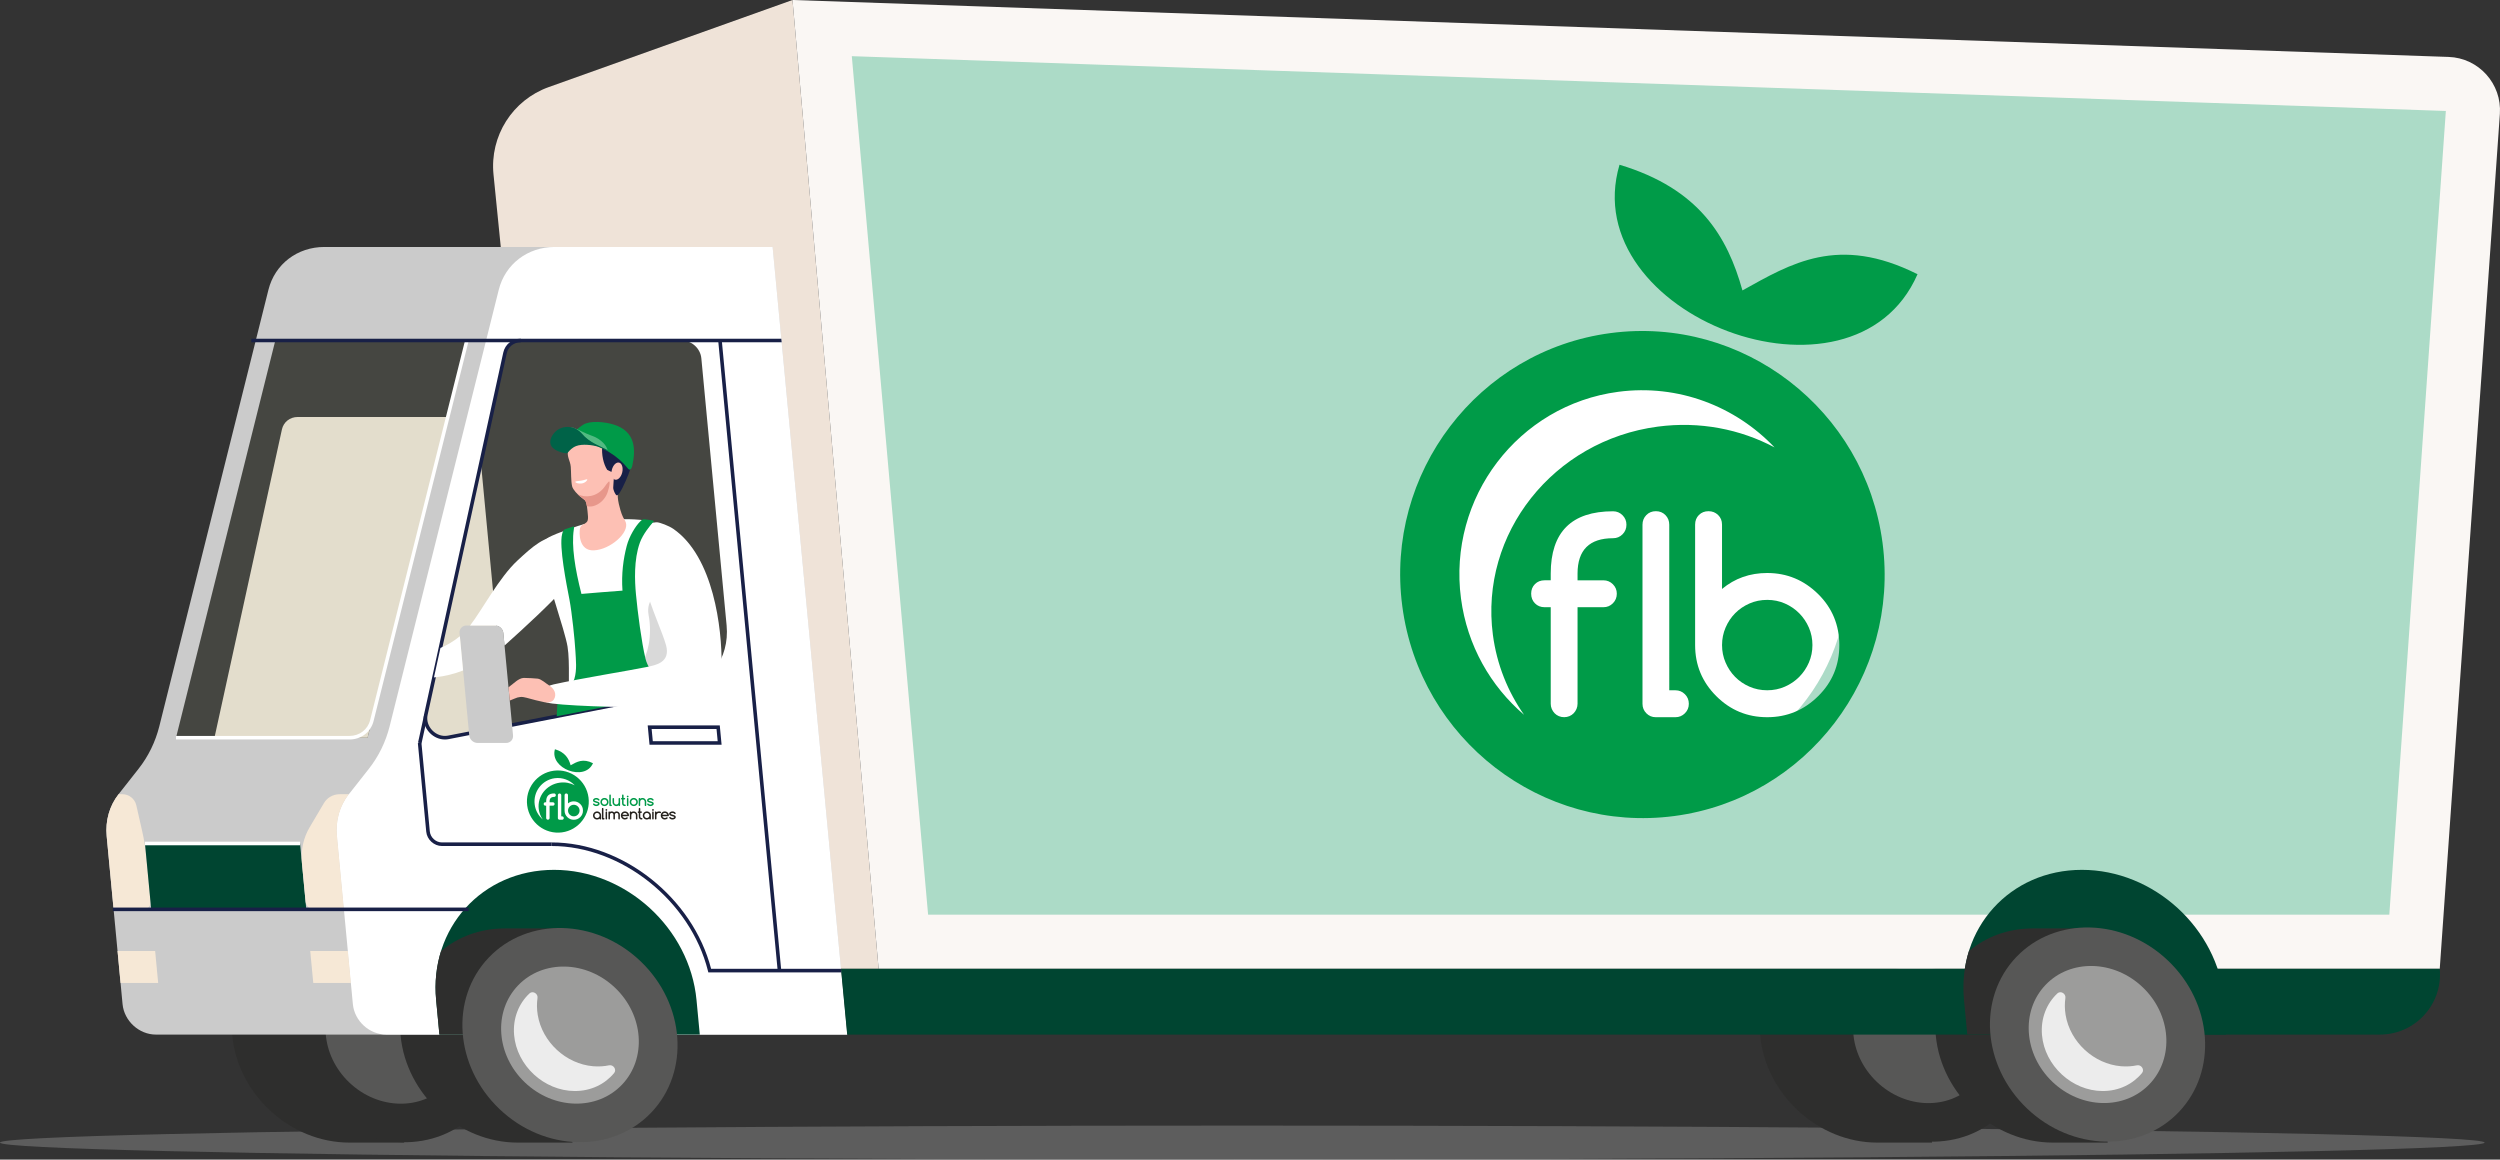<?xml version="1.0" encoding="utf-8"?>
<!-- Generator: Adobe Illustrator 25.2.3, SVG Export Plug-In . SVG Version: 6.00 Build 0)  -->
<svg version="1.1" id="Calque_1" xmlns="http://www.w3.org/2000/svg" xmlns:xlink="http://www.w3.org/1999/xlink" x="0px" y="0px"
	 viewBox="0 0 156.13 72.418" style="enable-background:new 0 0 156.13 72.418;" xml:space="preserve">
<rect x="0" y="0" width="156.13" height="72.418" fill="#333333" stroke="none"/>
<style type="text/css">
	.st0{opacity:0.4;fill:#9C9C9B;}
	.st1{fill:#EFE3D8;}
	.st2{fill:#2E2E2D;}
	.st3{fill:#575756;}
	.st4{fill:#CBCBCB;}
	.st5{fill:#FFFFFF;}
	.st6{fill:#004531;}
	.st7{fill:#9C9C9B;}
	.st8{fill:#ECECEC;}
	.st9{fill:#182047;}
	.st10{fill:#454641;}
	.st11{fill:#F6E8D6;}
	.st12{fill:#E3DDCC;}
	.st13{fill:#D9D9D9;}
	.st14{fill:#FDC0B4;}
	.st15{fill:#E7978B;}
	.st16{fill:#009A48;}
	.st17{fill:#52BA82;}
	.st18{fill:#006348;}
	.st19{fill:#ACDBC7;}
	.st20{fill:#FAF7F4;}
	.st21{fill:#25221E;}
	.st22{fill:#009B48;}
</style>
<g>
	<g>
		<g>
			<g>
				<ellipse class="st0" cx="77.583" cy="71.357" rx="77.583" ry="1.061"/>
				<g>
					<path class="st1" d="M35.79,60.502h19.081L49.493,0L34.269,5.439
						c-2.266,0.81-3.688,3.059-3.449,5.453L35.79,60.502z"/>
					<g>
						<path class="st2" d="M20.562,57.982c-3.693,0-6.404,2.994-6.055,6.688
							c0.349,3.693,3.627,6.688,7.32,6.688h3.416l-1.266-13.375H20.562z"/>
						
							<ellipse transform="matrix(0.69 -0.724 0.724 0.69 -39.172 37.843)" class="st2" cx="24.61" cy="64.67" rx="6.379" ry="7.011"/>
						
							<ellipse transform="matrix(0.69 -0.724 0.724 0.69 -39.172 37.843)" class="st3" cx="24.61" cy="64.67" rx="4.082" ry="4.487"/>
					</g>
					<path class="st2" d="M31.072,57.982c-3.693,0-6.404,2.994-6.055,6.688
						c0.349,3.693,3.627,6.688,7.32,6.688h3.416l-1.266-13.375H31.072z"/>
					<path class="st4" d="M7.404,49.6l1.25-1.588c0.611-0.777,1.052-1.68,1.297-2.659l6.814-27.258
						c0.4-1.598,1.802-2.671,3.493-2.671h27.993l4.659,49.188H9.736
						c-1.05,0-1.982-0.851-2.082-1.902L6.662,52.221C6.571,51.256,6.835,50.324,7.404,49.6z"/>
					<path class="st5" d="M21.788,49.6l1.25-1.588c0.611-0.777,1.052-1.68,1.297-2.659l6.814-27.258
						c0.4-1.598,1.802-2.671,3.493-2.671h13.61l4.659,49.188H24.119
						c-1.05,0-1.982-0.851-2.082-1.902l-0.993-10.49C20.954,51.256,21.218,50.324,21.788,49.6z"/>
					<g>
						<path class="st2" d="M115.98,57.982c-3.693,0-6.404,2.994-6.055,6.688
							c0.35,3.693,3.627,6.688,7.32,6.688h3.416l-1.266-13.375H115.98z"/>
						
							<ellipse transform="matrix(0.69 -0.724 0.724 0.69 -9.611 106.891)" class="st2" cx="120.029" cy="64.67" rx="6.379" ry="7.012"/>
						
							<ellipse transform="matrix(0.69 -0.724 0.724 0.69 -9.611 106.89)" class="st3" cx="120.029" cy="64.67" rx="4.082" ry="4.487"/>
					</g>
					<path class="st2" d="M126.948,57.982c-3.693,0-6.404,2.994-6.055,6.688
						c0.349,3.693,3.627,6.688,7.32,6.688h3.416l-1.266-13.375H126.948z"/>
					<path class="st6" d="M43.703,64.612l-0.204-2.157c-0.425-4.49-4.41-8.131-8.9-8.131
						s-7.786,3.64-7.361,8.131l0.204,2.157L43.703,64.612z"/>
					<path class="st2" d="M27.237,62.455l0.204,2.157l8.131,0.001l-0.627-6.631h-3.416
						c-1.556,0-2.937,0.531-3.988,1.422C27.248,60.346,27.135,61.376,27.237,62.455z"/>
					
						<ellipse transform="matrix(0.69 -0.724 0.724 0.69 -35.774 45.78)" class="st3" cx="35.578" cy="64.67" rx="6.379" ry="7.011"/>
					
						<ellipse transform="matrix(0.69 -0.724 0.724 0.69 -35.774 45.78)" class="st7" cx="35.578" cy="64.67" rx="4.082" ry="4.487"/>
					<path class="st8" d="M33.569,62.325c-0.049,0.338-0.047,0.695,0.014,1.063
						c0.281,1.689,1.759,3.058,3.46,3.201c0.348,0.029,0.681,0.008,0.994-0.058
						c0.271-0.057,0.49,0.269,0.32,0.477c-0.571,0.697-1.446,1.133-2.466,1.129
						c-1.91-0.007-3.619-1.586-3.784-3.495c-0.09-1.042,0.29-1.974,0.964-2.604
						C33.269,61.854,33.609,62.051,33.569,62.325z"/>
					<polygon class="st5" points="23.874,61.387 21.913,61.387 21.724,59.392 23.685,59.392 					"/>
					<g>
						<path class="st9" d="M40.45,45.304h4.501l0.114,1.207h-4.501L40.45,45.304z M44.748,45.528H40.696
							l0.072,0.76h4.052L44.748,45.528z"/>
					</g>
					<g>
						<path class="st9" d="M27.598,52.835h6.85v-0.224h-6.85c-0.381,0-0.72-0.31-0.756-0.691
							l-0.523-5.532l-0.223,0.021l0.523,5.532C26.666,52.434,27.105,52.835,27.598,52.835z"/>
					</g>
					<path class="st10" d="M45.379,39.063l-1.579-16.689c-0.058-0.613-0.602-1.109-1.214-1.109H32.523
						c-0.485,0-0.884,0.315-0.985,0.777l-4.944,22.587c-0.175,0.8,0.592,1.579,1.401,1.421
						l14.306-2.785C44.282,42.88,45.573,41.117,45.379,39.063z"/>
					<polygon class="st10" points="10.992,46.071 22.955,46.071 29.157,21.265 17.194,21.265 					"/>
					<polygon class="st11" points="19.564,61.387 21.913,61.387 21.724,59.392 19.375,59.392 					"/>
					<polygon class="st11" points="7.529,61.387 9.878,61.387 9.689,59.392 7.341,59.392 					"/>
					<path class="st11" d="M7.095,56.791h1.874c0.263,0,0.455-0.213,0.43-0.475l-0.27-2.855
						c-0.049-0.522-0.133-1.044-0.251-1.561l-0.366-1.611c-0.089-0.394-0.453-0.688-0.851-0.688H7.405
						l0,0c-0.57,0.724-0.835,1.656-0.743,2.621L7.095,56.791z"/>
					<g>
						
							<rect x="46.704" y="21.178" transform="matrix(0.996 -0.094 0.094 0.996 -3.652 4.597)" class="st9" width="0.224" height="39.525"/>
					</g>
					<g>
						
							<rect x="25.495" y="45.402" transform="matrix(0.214 -0.977 0.977 0.214 -23.707 61.57)" class="st9" width="1.812" height="0.224"/>
					</g>
					<path class="st5" d="M23.162,50.176l-0.096,0.783c-0.067,0.552-0.074,1.114-0.021,1.679l0.348,3.678
						c0.025,0.263-0.168,0.475-0.43,0.475h-1.486l-0.432-4.571c-0.091-0.965,0.173-1.896,0.743-2.62
						h0.855C22.946,49.6,23.198,49.88,23.162,50.176z"/>
					<polygon class="st6" points="9.443,56.791 19.129,56.791 18.739,52.677 9.054,52.677 					"/>
					<path class="st11" d="M19.332,51.675l0.901-1.524c0.204-0.345,0.575-0.551,0.993-0.551h0.562
						c-0.57,0.724-0.834,1.655-0.742,2.62l0.432,4.571H19.604c-0.263,0-0.496-0.213-0.52-0.475
						l-0.229-2.424C18.78,53.1,18.946,52.328,19.332,51.675z"/>
					<path class="st12" d="M13.393,46.071h9.562l5.008-20.029H18.592c-0.485,0-0.884,0.315-0.985,0.777
						L13.393,46.071z"/>
					<path class="st12" d="M27.995,46.051l3.303-0.643c0.146-0.487,0.201-1.017,0.149-1.568L30.035,28.91
						l-3.441,15.719C26.419,45.43,27.187,46.209,27.995,46.051z"/>
					<g>
						<path class="st9" d="M27.785,46.183c0.077,0,0.155-0.007,0.232-0.022l14.306-2.785l-0.043-0.219
							L27.974,45.941c-0.345,0.067-0.709-0.054-0.972-0.324c-0.26-0.267-0.372-0.627-0.298-0.964
							l4.944-22.587c0.09-0.412,0.442-0.69,0.876-0.69v-0.224c-0.541,0-0.981,0.348-1.094,0.865
							L26.485,44.605c-0.09,0.411,0.043,0.847,0.357,1.168C27.1,46.038,27.44,46.183,27.785,46.183z"/>
					</g>
					<g>
						<path class="st5" d="M10.992,46.183h10.833c0.728,0,1.333-0.463,1.506-1.153l5.935-23.737
							l-0.217-0.054L23.114,44.976c-0.147,0.588-0.665,0.984-1.289,0.984H10.992V46.183z"/>
					</g>
					<path class="st4" d="M31.61,46.399h-1.785c-0.263,0-0.496-0.213-0.52-0.475l-0.604-6.385
						c-0.025-0.263,0.168-0.475,0.43-0.475h1.785c0.263,0,0.496,0.213,0.52,0.475l0.604,6.385
						C32.065,46.186,31.872,46.399,31.61,46.399z"/>
					<g>
						<rect x="9.054" y="52.565" class="st5" width="9.685" height="0.224"/>
					</g>
					<rect x="7.049" y="56.679" class="st9" width="22.218" height="0.224"/>
					<g>
						<path class="st5" d="M33.907,34.857c0.208,1.249,1.37,4.502,1.537,5.524
							c0.166,1.014,0.02,2.787,0.119,3.148c0.067,0.245,0.329,0.337,0.485,0.344
							c0.523,0.023,3.804-0.286,5.375-0.437l0.003-0.001l0.876-0.171
							c0.165-0.032,0.326-0.074,0.481-0.125h0.001c0.088-0.123,0.095-0.302,0.036-0.551
							c-0.157-0.661-0.262-1.111-0.411-1.798c-0.148-0.68-0.288-1.224-0.324-2.128
							c-0.036-0.943,0.029-3.573-0.303-4.613c-0.128-0.4-0.338-0.903-0.621-1.189
							c-0.34-0.345-1.081-0.396-1.53-0.422c-0.979-0.058-2.084,0.065-3.044,0.271
							c-0.479,0.103-1.896,0.613-2.343,0.863C33.789,33.829,33.802,34.227,33.907,34.857z"/>
						<path class="st13" d="M40.051,43.135c0.1,0.162,0.217,0.295,0.359,0.399
							c0.378-0.036,0.725-0.069,1.015-0.097l0.876-0.171c0.165-0.032,0.326-0.074,0.482-0.125
							c0.088-0.123,0.095-0.302,0.036-0.551c-0.157-0.661-0.262-1.111-0.412-1.798
							c-0.148-0.679-0.288-1.224-0.323-2.128c-0.014-0.361-0.013-0.97-0.025-1.642
							c-0.912-0.322-1.744,0.398-1.555,1.378c0.257,1.338-0.084,2.597-0.447,3.009
							C39.678,41.838,39.501,42.247,40.051,43.135z"/>
						<path class="st14" d="M35.481,28.129c0.153-0.654,0.839-1.064,1.777-1.118
							c0.746-0.043,1.425,0.374,1.684,0.937c0.247,0.538,0.317,1.425-0.32,2.767
							c-0.152,0.321,0.151,1.244,0.205,1.386c0.125,0.332,0.186,0.336,0.251,0.51
							c0.243,0.654-0.967,1.716-1.99,1.76c-0.953,0.041-0.924-1.109-0.866-1.373
							c0.046-0.21,0.225-0.244,0.322-0.309c0.162-0.109,0.182-0.206,0.178-0.409
							c-0.002-0.041-0.005-0.086-0.01-0.136c-0.023-0.223-0.052-0.79-0.19-0.91
							c-0.118-0.102-0.177-0.139-0.308-0.243c-0.119-0.095-0.434-0.4-0.485-0.624
							c-0.073-0.321-0.057-0.886-0.083-1.21C35.613,28.752,35.386,28.537,35.481,28.129z"/>
						<path class="st15" d="M36.093,30.868c0.028,0.043,0.082,0.093,0.121,0.123
							c0.131,0.105,0.189,0.143,0.308,0.244c0.073,0.061,0.108,0.234,0.133,0.385
							c0.047,0.012,0.252,0.027,0.392-0.011c0.391-0.107,0.66-0.379,0.816-0.672
							c0.124-0.231,0.26-0.775,0.189-0.867c-0.038-0.049-0.291,0.332-0.338,0.391
							C37.247,31.046,36.539,31.105,36.093,30.868z"/>
						<path class="st9" d="M37.161,26.546c0.886-0.057,1.852,0.307,1.987,0.897
							c0.051,0.222,0.028,0.441,0.163,0.588c0.378,0.412,0.059,1.271-0.064,1.595
							c-0.17,0.445-0.582,1.37-0.733,1.308c-0.092-0.037-0.226-0.349-0.217-0.486
							c0.02-0.291,0.03-0.595,0.076-0.883c0.033-0.21,0.03-0.211-0.06-0.384
							c-0.034,0.076-0.111,0.299-0.111,0.299l-0.281-0.137c-0.235-0.371-0.359-0.934-0.311-1.481
							c-0.044-0.071-0.159-0.147-0.222-0.175C36.933,27.486,36.544,26.586,37.161,26.546z"/>
						<path class="st14" d="M38.214,29.335c-0.073,0.294,0.011,0.571,0.189,0.62s0.381-0.149,0.454-0.443
							c0.073-0.294-0.011-0.571-0.189-0.62C38.491,28.844,38.288,29.042,38.214,29.335z"/>
						<path class="st16" d="M38.328,26.515c-0.543-0.17-1.477-0.268-1.912,0.012
							c-0.591,0.381-0.819,0.747-0.946,1.224c-0.032,0.119,0.036,0.2,0.106,0.166
							c0.426-0.206,0.927-0.24,1.446-0.137c0.378,0.075,0.691,0.248,1.026,0.459
							c0.521,0.328,0.824,0.601,1.185,1.041c0.127,0.155,0.227-0.065,0.253-0.183
							C39.709,28.08,39.706,26.946,38.328,26.515z"/>
						<path class="st17" d="M37.939,28.101c-0.04-0.202-0.308-0.674-1.065-0.922
							c-0.289-0.095-0.765-0.362-1.073-0.466c-0.147-0.05-0.179-0.019-0.156-0.015
							c0.053,0.009,0.152,0.011,0.328,0.11c0.295,0.165,0.439,0.418,0.614,0.555
							c0.203,0.158,0.38,0.279,0.597,0.392c0.21,0.109,0.575,0.271,0.686,0.336
							C37.921,28.118,37.946,28.135,37.939,28.101z"/>
						<path class="st18" d="M37.916,28.103c-0.429-0.252-1.09-0.444-1.571-1.014
							c-0.461-0.547-1.208-0.525-1.616-0.171c-0.183,0.159-0.456,0.522-0.334,0.863
							c0.11,0.306,0.608,0.478,0.88,0.516c0.133,0.018,0.163-0.002,0.218-0.067
							c0.086-0.101,0.229-0.27,0.489-0.373c0.372-0.147,1.03-0.072,1.385,0.048
							c0.111,0.038,0.378,0.169,0.492,0.234C37.932,28.179,37.977,28.141,37.916,28.103z"/>
						<path class="st5" d="M35.93,30.099c0.007,0.05,0.186,0.126,0.406,0.093
							c0.219-0.033,0.359-0.203,0.34-0.248c-0.018-0.043-0.164,0.041-0.383,0.074
							C36.074,30.051,35.923,30.049,35.93,30.099z"/>
						<g>
							<path class="st5" d="M31.436,39.539c-0.025-0.263-0.258-0.475-0.52-0.475h-1.559
								c0.734-0.937,1.817-3.007,2.972-4.069c0.858-0.789,1.748-1.641,2.748-1.471
								c0.495,0.084,0.662,0.93,0.619,1.466c-0.037,0.454-0.243,1.461-0.559,1.836
								c-0.608,0.724-2.354,2.357-3.627,3.489L31.436,39.539z"/>
							<path class="st5" d="M27.506,40.465c0.398-0.159,0.849-0.431,1.213-0.729l0.202,2.137
								c-0.561,0.218-1.151,0.36-1.709,0.422c-0.036,0.004-0.073,0.008-0.11,0.012L27.506,40.465z"/>
						</g>
						<path class="st16" d="M34.768,44.733l7.534-1.467c0.173-0.034,0.342-0.078,0.504-0.132
							c-0.053-0.05-0.112-0.094-0.177-0.135c-0.453-0.28-1.095-0.32-1.513-0.659
							c-0.394-0.318-0.689-0.728-0.807-1.216c-0.242-1.005-0.49-2.914-0.592-4.011
							c-0.077-0.821-0.14-2.157,0.245-3.223c0.19-0.526,0.643-1.074,0.789-1.23
							c0.098-0.103,0.105-0.129,0.01-0.152c-0.13-0.031-0.374-0.058-0.497-0.076
							c-0.136-0.02-0.196,0.049-0.297,0.15c-0.273,0.272-0.67,0.905-0.829,1.52
							c-0.208,0.803-0.338,1.731-0.263,2.784c-0.695,0.049-1.885,0.147-2.563,0.206
							c-0.408-1.585-0.627-3.016-0.478-4.014c0.023-0.157,0.038-0.225-0.049-0.192
							c-0.11,0.041-0.352,0.117-0.501,0.169c-0.128,0.045-0.162,0.244-0.178,0.303
							c-0.202,0.758,0.272,3.126,0.458,4.09c0.153,0.795,0.336,2.557,0.37,3.203
							c0.031,0.583,0.106,1.165-0.063,1.742c-0.074,0.252-0.298,0.655-0.457,0.827
							c-0.283,0.308-0.577,0.385-0.608,0.74C34.796,44.083,34.781,44.39,34.768,44.733z"/>
						<path class="st5" d="M45.066,41.509c0.024-2.237-0.493-6.741-3.018-8.482
							c-0.271-0.186-0.824-0.399-1.018-0.409c-0.211-0.011-0.276,0.074-0.298,0.099
							c-0.285,0.338-0.443,0.742-0.624,1.271c-0.219,0.638-0.02,1.74,0.204,2.637
							c0.326,1.309,1.048,2.83,1.279,3.652c0.31,1.101-0.643,1.263-1.197,1.378
							c-1.002,0.208-4.129,0.712-5.816,1.086c-0.689,0.153-0.74,0.511-0.709,0.827
							c0.018,0.179,0.121,0.306,0.636,0.371c1.393,0.176,5.651,0.303,7.662,0.172
							C43.448,44.029,45.043,43.672,45.066,41.509z"/>
						<path class="st14" d="M31.756,42.924c0.197-0.159,0.383-0.306,0.489-0.386
							c0.115-0.087,0.31-0.202,0.468-0.201c0.33,0.002,0.65,0.028,0.857,0.045
							c0.228,0.019,0.517,0.296,0.768,0.456c0.256,0.163,0.456,0.506,0.259,0.835
							c-0.096,0.16-0.343,0.23-0.556,0.191c-0.287-0.053-0.845-0.197-1.162-0.288
							c-0.289-0.083-0.489-0.063-0.757,0.058c-0.108,0.048-0.202,0.087-0.287,0.117L31.756,42.924z"/>
					</g>
					<g>
						<path class="st19" d="M56.416,58.813L51.345,1.754l101.515,3.49
							c0.447,0.015,0.859,0.207,1.159,0.54c0.301,0.334,0.448,0.764,0.417,1.211l-3.645,51.818
							H56.416z"/>
						<path class="st20" d="M53.197,3.508l99.551,3.422l-3.53,50.194H57.962L53.197,3.508 M49.493,0
							l5.378,60.502h97.496l3.755-53.389c0.132-1.879-1.321-3.494-3.204-3.558L49.493,0
							L49.493,0z"/>
					</g>
					<path class="st6" d="M52.91,64.612l95.717-0c2.214,0,3.948-1.905,3.739-4.11v0L52.522,60.502
						L52.91,64.612z"/>
					<path class="st6" d="M139.014,64.612l-0.096-2.157c-0.425-4.49-4.41-8.131-8.9-8.131
						c-4.49,0-7.786,3.64-7.361,8.131l0.204,2.157L139.014,64.612z"/>
					<g>
						<path class="st9" d="M34.447,52.611v0.224c4.384,0,8.674,3.429,9.768,7.807l0.022,0.085h8.306
							l-0.021-0.224H44.41C43.259,56.071,38.9,52.611,34.447,52.611z"/>
					</g>
					<path class="st2" d="M122.656,62.455l0.204,2.157l8.131,0.001l-0.627-6.631h-3.416
						c-1.556,0-2.937,0.531-3.988,1.422C122.667,60.346,122.554,61.376,122.656,62.455z"/>
					
						<ellipse transform="matrix(0.69 -0.724 0.724 0.69 -6.213 114.829)" class="st3" cx="130.996" cy="64.67" rx="6.379" ry="7.012"/>
					
						<ellipse transform="matrix(0.69 -0.724 0.724 0.69 -6.213 114.826)" class="st7" cx="130.996" cy="64.67" rx="4.082" ry="4.487"/>
					<path class="st8" d="M128.988,62.325c-0.049,0.338-0.047,0.695,0.014,1.063
						c0.281,1.689,1.759,3.058,3.46,3.201c0.348,0.029,0.681,0.008,0.994-0.058
						c0.271-0.057,0.49,0.269,0.32,0.477c-0.571,0.697-1.446,1.133-2.466,1.129
						c-1.91-0.007-3.619-1.586-3.784-3.495c-0.09-1.042,0.29-1.974,0.964-2.604
						C128.688,61.854,129.028,62.051,128.988,62.325z"/>
					<g>
						<polygon class="st9" points="15.693,21.153 15.693,21.377 48.816,21.377 48.794,21.153 						"/>
					</g>
				</g>
			</g>
			<g>
				<g>
					<path class="st16" d="M37.127,50.1c-0.028-0.011-0.048-0.022-0.06-0.034h0
						c-0.023-0.023-0.034-0.051-0.034-0.082c0-0.023,0.006-0.044,0.018-0.062
						c0.012-0.019,0.028-0.034,0.048-0.047c0.02-0.013,0.042-0.023,0.066-0.03
						c0.025-0.007,0.049-0.011,0.074-0.011c0.076,0,0.14,0.03,0.194,0.091
						c0.006,0.008,0.01,0.017,0.01,0.029c0,0.014-0.004,0.025-0.013,0.034
						c-0.009,0.009-0.02,0.013-0.034,0.013c-0.01,0-0.018-0.003-0.025-0.008
						c-0.007-0.005-0.013-0.011-0.02-0.018c-0.031-0.031-0.068-0.046-0.112-0.046
						c-0.043,0-0.078,0.013-0.104,0.04c-0.005,0.005-0.007,0.012-0.007,0.02
						c0,0.009,0.004,0.014,0.012,0.017l0.212,0.07c0.03,0.011,0.05,0.023,0.06,0.034H37.411
						c0.023,0.023,0.034,0.051,0.034,0.082c0,0.023-0.006,0.044-0.018,0.063
						c-0.012,0.018-0.028,0.034-0.048,0.047c-0.02,0.013-0.042,0.023-0.066,0.03
						c-0.024,0.007-0.049,0.01-0.074,0.01c-0.076,0-0.141-0.03-0.194-0.09
						c-0.007-0.009-0.01-0.019-0.01-0.029c0-0.014,0.004-0.025,0.013-0.034s0.02-0.013,0.034-0.013
						c0.01,0,0.018,0.003,0.025,0.009c0.007,0.006,0.013,0.012,0.019,0.017
						c0.031,0.031,0.068,0.046,0.113,0.046c0.043,0,0.078-0.014,0.104-0.041
						c0.005-0.005,0.007-0.011,0.007-0.019c0-0.008-0.004-0.014-0.012-0.018L37.127,50.1z"/>
					<path class="st16" d="M38.004,50.088c0,0.071-0.025,0.131-0.074,0.179
						c-0.05,0.05-0.11,0.074-0.179,0.074c-0.07,0-0.13-0.025-0.18-0.074
						c-0.05-0.05-0.074-0.109-0.074-0.179c0-0.07,0.025-0.13,0.074-0.18
						c0.05-0.05,0.109-0.074,0.18-0.074c0.07,0,0.129,0.025,0.179,0.074
						c0.025,0.025,0.043,0.052,0.056,0.082C37.997,50.02,38.004,50.053,38.004,50.088z M37.75,49.929
						c-0.022,0-0.043,0.004-0.063,0.013c-0.019,0.008-0.036,0.02-0.05,0.034
						c-0.014,0.014-0.026,0.031-0.034,0.051c-0.008,0.019-0.013,0.04-0.013,0.062
						c0,0.022,0.004,0.042,0.013,0.062c0.008,0.019,0.02,0.036,0.034,0.051
						c0.014,0.014,0.031,0.026,0.05,0.034c0.019,0.008,0.04,0.013,0.063,0.013
						c0.022,0,0.043-0.004,0.062-0.013c0.019-0.008,0.036-0.02,0.051-0.034
						c0.014-0.015,0.026-0.031,0.034-0.051c0.008-0.019,0.012-0.04,0.012-0.061
						c0-0.022-0.004-0.042-0.012-0.061c-0.008-0.019-0.02-0.036-0.034-0.051
						c-0.014-0.015-0.031-0.026-0.051-0.034C37.793,49.933,37.772,49.929,37.75,49.929z"/>
					<path class="st16" d="M38.053,50.295v-0.631c0-0.013,0.004-0.025,0.013-0.034
						c0.009-0.009,0.02-0.014,0.034-0.014s0.025,0.005,0.034,0.014
						c0.009,0.009,0.013,0.02,0.013,0.034v0.583h0.022c0.013,0,0.024,0.005,0.033,0.014
						c0.009,0.009,0.014,0.02,0.014,0.034c0,0.013-0.005,0.024-0.014,0.033
						c-0.009,0.009-0.02,0.014-0.033,0.014h-0.069c-0.013,0-0.024-0.005-0.033-0.014
						C38.058,50.319,38.053,50.308,38.053,50.295z"/>
					<path class="st16" d="M38.682,50.342c-0.014,0-0.025-0.005-0.034-0.014
						c-0.009-0.009-0.013-0.02-0.014-0.033c-0.021,0.016-0.043,0.028-0.066,0.036
						c-0.023,0.007-0.049,0.011-0.076,0.011c-0.032,0-0.063-0.006-0.092-0.019
						c-0.029-0.013-0.054-0.03-0.075-0.051c-0.021-0.021-0.038-0.047-0.051-0.075
						c-0.013-0.029-0.019-0.059-0.019-0.092v-0.224c0-0.013,0.005-0.024,0.014-0.033
						c0.009-0.009,0.02-0.014,0.034-0.014c0.013,0,0.024,0.005,0.033,0.014
						c0.009,0.009,0.014,0.02,0.014,0.033v0.224c0,0.02,0.004,0.038,0.011,0.055
						c0.007,0.017,0.017,0.032,0.03,0.045c0.013,0.013,0.028,0.023,0.045,0.03
						c0.017,0.007,0.036,0.011,0.055,0.011c0.019,0,0.038-0.004,0.055-0.011
						c0.017-0.007,0.032-0.018,0.045-0.031c0.013-0.013,0.023-0.028,0.031-0.045
						c0.007-0.017,0.011-0.035,0.011-0.055v-0.224c0-0.013,0.005-0.024,0.014-0.033
						c0.009-0.009,0.02-0.014,0.034-0.014c0.013,0,0.024,0.005,0.033,0.014
						c0.009,0.009,0.014,0.02,0.014,0.033v0.413c0,0.013-0.005,0.024-0.014,0.033
						C38.707,50.337,38.695,50.342,38.682,50.342z"/>
					<path class="st16" d="M38.827,49.834h0.021v-0.171c0-0.013,0.005-0.024,0.014-0.033
						c0.009-0.009,0.02-0.014,0.034-0.014c0.013,0,0.024,0.005,0.033,0.014
						c0.009,0.009,0.014,0.02,0.014,0.033v0.171h0.057c0.013,0,0.024,0.005,0.033,0.014
						c0.009,0.009,0.014,0.02,0.014,0.033c0,0.013-0.004,0.025-0.014,0.034
						c-0.009,0.009-0.02,0.014-0.033,0.014h-0.057v0.228c0,0.06,0.03,0.09,0.091,0.09
						c0.013,0,0.024,0.005,0.033,0.014c0.009,0.009,0.014,0.02,0.014,0.033
						c0,0.013-0.005,0.025-0.014,0.034c-0.009,0.009-0.02,0.014-0.033,0.014
						c-0.124,0-0.185-0.062-0.185-0.185v-0.228h-0.021c-0.013,0-0.024-0.005-0.033-0.014
						c-0.009-0.009-0.014-0.02-0.014-0.034c0-0.013,0.005-0.024,0.014-0.033
						C38.803,49.839,38.814,49.834,38.827,49.834z"/>
					<path class="st16" d="M39.255,49.744c0,0.015-0.005,0.029-0.016,0.039
						c-0.011,0.011-0.024,0.016-0.039,0.016c-0.015,0-0.029-0.005-0.039-0.016
						c-0.011-0.011-0.016-0.024-0.016-0.039c0-0.015,0.005-0.029,0.016-0.039
						c0.011-0.011,0.024-0.016,0.039-0.016c0.015,0,0.029,0.005,0.039,0.016
						C39.249,49.715,39.255,49.728,39.255,49.744z M39.152,50.294v-0.413c0-0.013,0.005-0.025,0.014-0.034
						c0.009-0.009,0.02-0.014,0.033-0.014c0.013,0,0.024,0.005,0.033,0.014
						c0.009,0.009,0.014,0.02,0.014,0.034v0.413c-0,0.013-0.005,0.025-0.014,0.034
						c-0.009,0.009-0.02,0.014-0.033,0.014c-0.013,0-0.024-0.005-0.033-0.014
						C39.156,50.319,39.152,50.307,39.152,50.294z"/>
					<path class="st16" d="M39.833,50.088c0,0.071-0.025,0.131-0.074,0.179
						c-0.05,0.05-0.11,0.074-0.18,0.074c-0.07,0-0.13-0.025-0.179-0.074
						c-0.05-0.05-0.074-0.109-0.074-0.179c0-0.07,0.025-0.13,0.074-0.18
						c0.05-0.05,0.109-0.074,0.179-0.074c0.07,0,0.129,0.025,0.18,0.074
						c0.025,0.025,0.043,0.052,0.056,0.082C39.827,50.02,39.833,50.053,39.833,50.088z M39.579,49.929
						c-0.022,0-0.043,0.004-0.063,0.013c-0.019,0.008-0.036,0.02-0.05,0.034
						c-0.014,0.014-0.025,0.031-0.034,0.051c-0.008,0.019-0.012,0.04-0.012,0.062
						c0,0.022,0.004,0.042,0.012,0.062c0.008,0.019,0.02,0.036,0.034,0.051
						c0.014,0.014,0.031,0.026,0.05,0.034c0.019,0.008,0.04,0.013,0.063,0.013
						c0.022,0,0.043-0.004,0.062-0.013c0.019-0.008,0.036-0.02,0.051-0.034
						c0.014-0.015,0.026-0.031,0.034-0.051c0.008-0.019,0.012-0.04,0.012-0.061
						c0-0.022-0.004-0.042-0.012-0.061c-0.008-0.019-0.02-0.036-0.034-0.051
						c-0.014-0.015-0.031-0.026-0.051-0.034C39.622,49.933,39.601,49.929,39.579,49.929z"/>
					<path class="st16" d="M39.982,49.881c0.04-0.031,0.088-0.047,0.142-0.047
						c0.032,0,0.062,0.006,0.09,0.019c0.029,0.012,0.054,0.029,0.075,0.051
						c0.022,0.021,0.039,0.046,0.052,0.075c0.013,0.029,0.019,0.06,0.019,0.092v0.223
						c0,0.013-0.005,0.025-0.014,0.034c-0.009,0.009-0.02,0.014-0.033,0.014
						c-0.013,0-0.025-0.005-0.034-0.014c-0.009-0.009-0.014-0.02-0.014-0.034v-0.223
						c0-0.019-0.004-0.038-0.011-0.055c-0.008-0.017-0.018-0.032-0.031-0.045
						c-0.013-0.013-0.028-0.023-0.045-0.031c-0.017-0.008-0.035-0.011-0.055-0.011
						c-0.02,0-0.038,0.004-0.055,0.011c-0.017,0.007-0.032,0.018-0.045,0.031
						c-0.013,0.013-0.023,0.028-0.031,0.045c-0.007,0.017-0.011,0.036-0.011,0.055v0.223
						c0,0.013-0.005,0.025-0.014,0.034c-0.009,0.009-0.02,0.014-0.033,0.014
						c-0.013,0-0.024-0.005-0.034-0.014c-0.009-0.009-0.014-0.02-0.014-0.034v-0.413
						c0-0.013,0.005-0.024,0.014-0.034c0.009-0.009,0.021-0.014,0.034-0.014
						c0.013,0,0.024,0.005,0.033,0.014C39.977,49.857,39.982,49.868,39.982,49.881z"/>
					<path class="st16" d="M40.505,50.1c-0.028-0.011-0.048-0.022-0.06-0.034h0
						c-0.023-0.023-0.034-0.051-0.034-0.082c0-0.023,0.006-0.044,0.018-0.062
						c0.012-0.019,0.028-0.034,0.048-0.047c0.02-0.013,0.042-0.023,0.066-0.03
						c0.025-0.007,0.049-0.011,0.074-0.011c0.076,0,0.14,0.03,0.195,0.091
						c0.006,0.008,0.01,0.017,0.01,0.029c0,0.014-0.004,0.025-0.013,0.034
						c-0.009,0.009-0.02,0.013-0.034,0.013c-0.01,0-0.018-0.003-0.025-0.008
						c-0.007-0.005-0.013-0.011-0.02-0.018c-0.031-0.031-0.068-0.046-0.112-0.046
						c-0.043,0-0.078,0.013-0.104,0.04c-0.005,0.005-0.007,0.012-0.007,0.02
						c0,0.009,0.004,0.014,0.012,0.017l0.212,0.07c0.03,0.011,0.05,0.023,0.06,0.034h-0
						c0.023,0.023,0.034,0.051,0.034,0.082c0,0.023-0.006,0.044-0.018,0.063
						c-0.012,0.018-0.028,0.034-0.048,0.047c-0.02,0.013-0.042,0.023-0.066,0.03
						c-0.024,0.007-0.049,0.01-0.074,0.01c-0.076,0-0.141-0.03-0.194-0.09
						c-0.007-0.009-0.01-0.019-0.01-0.029c0-0.014,0.004-0.025,0.013-0.034
						c0.009-0.009,0.02-0.013,0.034-0.013c0.01,0,0.018,0.003,0.025,0.009
						c0.007,0.006,0.013,0.012,0.019,0.017c0.031,0.031,0.068,0.046,0.113,0.046
						c0.043,0,0.078-0.014,0.104-0.041c0.005-0.005,0.007-0.011,0.007-0.019
						c0-0.008-0.004-0.014-0.012-0.018L40.505,50.1z"/>
				</g>
				<g>
					<path class="st21" d="M37.447,51.134v-0.009c-0.023,0.018-0.047,0.032-0.074,0.042
						c-0.027,0.01-0.055,0.015-0.085,0.015c-0.07,0-0.13-0.025-0.18-0.074
						c-0.05-0.05-0.074-0.109-0.074-0.179c0-0.07,0.025-0.13,0.074-0.18
						c0.05-0.05,0.109-0.074,0.18-0.074c0.07,0,0.129,0.025,0.179,0.074
						c0.05,0.05,0.074,0.109,0.074,0.18v0.207c0,0.013-0.005,0.024-0.014,0.033
						c-0.009,0.009-0.02,0.014-0.033,0.014c-0.013,0-0.025-0.005-0.034-0.014
						C37.452,51.158,37.447,51.147,37.447,51.134z M37.288,50.768c-0.022,0-0.043,0.004-0.063,0.013
						c-0.019,0.008-0.036,0.02-0.05,0.034c-0.014,0.014-0.025,0.031-0.034,0.051
						c-0.008,0.019-0.012,0.04-0.012,0.062c0,0.022,0.004,0.042,0.012,0.062
						c0.008,0.019,0.02,0.036,0.034,0.051c0.014,0.014,0.031,0.026,0.05,0.034
						c0.019,0.008,0.04,0.013,0.063,0.013c0.022,0,0.043-0.004,0.062-0.013
						c0.019-0.008,0.036-0.02,0.051-0.035c0.014-0.014,0.026-0.031,0.034-0.051
						c0.008-0.019,0.013-0.04,0.013-0.061c0-0.022-0.004-0.042-0.013-0.061
						c-0.008-0.019-0.02-0.036-0.034-0.051c-0.014-0.015-0.031-0.026-0.051-0.034
						C37.331,50.772,37.31,50.768,37.288,50.768z"/>
					<path class="st21" d="M37.591,51.134v-0.631c0-0.013,0.004-0.025,0.013-0.034
						c0.009-0.009,0.02-0.014,0.034-0.014c0.014,0,0.025,0.005,0.034,0.014
						c0.009,0.009,0.013,0.021,0.013,0.034v0.583h0.022c0.013,0,0.024,0.005,0.033,0.014
						c0.009,0.009,0.014,0.02,0.014,0.034c0,0.013-0.005,0.024-0.014,0.033
						c-0.009,0.009-0.02,0.014-0.033,0.014h-0.069c-0.013,0-0.024-0.005-0.033-0.014
						C37.596,51.158,37.591,51.147,37.591,51.134z"/>
					<path class="st21" d="M37.923,50.583c0,0.015-0.005,0.029-0.016,0.039
						c-0.011,0.011-0.024,0.016-0.039,0.016c-0.015,0-0.029-0.005-0.039-0.016
						c-0.011-0.011-0.016-0.024-0.016-0.039c0-0.015,0.005-0.029,0.016-0.039
						c0.011-0.011,0.024-0.016,0.039-0.016c0.015,0,0.029,0.005,0.039,0.016
						C37.918,50.554,37.923,50.567,37.923,50.583z M37.82,51.133v-0.413
						c0-0.013,0.005-0.025,0.014-0.034c0.009-0.009,0.02-0.014,0.033-0.014
						c0.013,0,0.024,0.005,0.033,0.014c0.009,0.009,0.014,0.02,0.014,0.034v0.413
						c-0,0.013-0.005,0.025-0.014,0.034c-0.009,0.009-0.02,0.014-0.033,0.014
						c-0.013,0-0.024-0.005-0.033-0.014C37.825,51.158,37.82,51.147,37.82,51.133z"/>
					<path class="st21" d="M38.711,51.133c0,0.013-0.005,0.025-0.014,0.034
						c-0.009,0.009-0.02,0.014-0.033,0.014c-0.013,0-0.024-0.005-0.034-0.014
						c-0.009-0.009-0.014-0.02-0.014-0.034v-0.258c0-0.015-0.003-0.028-0.008-0.041
						c-0.006-0.013-0.013-0.024-0.023-0.034c-0.01-0.01-0.021-0.018-0.034-0.023
						c-0.013-0.006-0.027-0.009-0.042-0.009c-0.015,0-0.029,0.003-0.042,0.009
						c-0.013,0.006-0.024,0.014-0.034,0.023c-0.01,0.01-0.018,0.021-0.023,0.034
						c-0.006,0.013-0.008,0.027-0.008,0.042v0.258c0,0.013-0.005,0.025-0.014,0.034
						c-0.009,0.009-0.02,0.014-0.033,0.014c-0.013,0-0.025-0.005-0.034-0.014
						c-0.009-0.009-0.014-0.02-0.014-0.034v-0.258c0-0.015-0.003-0.029-0.009-0.042
						c-0.006-0.013-0.013-0.024-0.023-0.034c-0.01-0.01-0.021-0.017-0.034-0.023
						c-0.013-0.006-0.027-0.009-0.042-0.009c-0.015,0-0.029,0.003-0.042,0.008
						c-0.013,0.006-0.024,0.013-0.034,0.023c-0.01,0.01-0.018,0.021-0.023,0.034
						c-0.006,0.013-0.008,0.027-0.008,0.042v0.258c0,0.013-0.005,0.025-0.014,0.034
						c-0.009,0.009-0.02,0.014-0.033,0.014c-0.013,0-0.025-0.005-0.034-0.014
						c-0.009-0.009-0.014-0.02-0.014-0.034v-0.413c0-0.013,0.005-0.024,0.014-0.033
						c0.009-0.009,0.02-0.014,0.033-0.014c0.011,0,0.02,0.003,0.028,0.009
						c0.008,0.006,0.014,0.014,0.017,0.023c0.032-0.021,0.069-0.032,0.11-0.032
						c0.03,0,0.059,0.006,0.085,0.018c0.027,0.012,0.05,0.03,0.07,0.054
						c0.042-0.048,0.094-0.072,0.155-0.072c0.027,0,0.054,0.005,0.078,0.016
						c0.025,0.011,0.046,0.025,0.064,0.044c0.018,0.018,0.033,0.04,0.044,0.064
						c0.011,0.025,0.016,0.051,0.016,0.078V51.133z"/>
					<path class="st21" d="M39.16,51.038c0.014,0,0.025,0.004,0.034,0.013
						c0.009,0.009,0.013,0.02,0.013,0.034c0,0.013-0.005,0.025-0.014,0.034
						c-0.047,0.041-0.102,0.062-0.166,0.062c-0.07,0-0.13-0.025-0.179-0.074
						c-0.05-0.05-0.074-0.109-0.074-0.179c0-0.07,0.025-0.13,0.074-0.18
						c0.049-0.05,0.109-0.074,0.179-0.074c0.07,0,0.129,0.025,0.18,0.074
						c0.025,0.025,0.043,0.052,0.056,0.082c0.012,0.03,0.019,0.063,0.019,0.098
						c0,0.014-0.005,0.025-0.014,0.034c-0.009,0.009-0.02,0.013-0.034,0.013h-0.359
						c0.005,0.017,0.013,0.032,0.023,0.046c0.01,0.014,0.022,0.026,0.035,0.035
						c0.013,0.01,0.028,0.017,0.044,0.023c0.016,0.005,0.033,0.008,0.051,0.008
						c0.02,0,0.038-0.003,0.055-0.009c0.017-0.006,0.032-0.015,0.046-0.027
						C39.137,51.042,39.148,51.038,39.16,51.038z M39.18,50.88c-0.005-0.017-0.013-0.032-0.023-0.046
						c-0.01-0.014-0.022-0.026-0.035-0.035c-0.013-0.01-0.028-0.017-0.044-0.023
						c-0.016-0.005-0.033-0.008-0.05-0.008c-0.017,0-0.034,0.003-0.05,0.008
						c-0.016,0.005-0.031,0.013-0.045,0.023c-0.014,0.01-0.025,0.022-0.035,0.035
						c-0.01,0.014-0.017,0.029-0.022,0.046H39.18z"/>
					<path class="st21" d="M39.429,50.72c0.04-0.031,0.088-0.047,0.142-0.047
						c0.032,0,0.062,0.006,0.09,0.019c0.028,0.012,0.054,0.029,0.075,0.051
						c0.022,0.021,0.039,0.046,0.052,0.075c0.013,0.029,0.019,0.06,0.019,0.092v0.223
						c0,0.013-0.005,0.025-0.014,0.034c-0.009,0.009-0.02,0.014-0.033,0.014
						c-0.013,0-0.025-0.005-0.034-0.014c-0.009-0.009-0.014-0.02-0.014-0.034v-0.223
						c0-0.019-0.004-0.038-0.011-0.055c-0.008-0.017-0.018-0.032-0.031-0.045
						c-0.013-0.013-0.028-0.023-0.045-0.031c-0.017-0.008-0.036-0.011-0.055-0.011
						c-0.02,0-0.038,0.004-0.055,0.011c-0.017,0.007-0.032,0.018-0.045,0.031
						c-0.013,0.013-0.023,0.028-0.031,0.045c-0.007,0.017-0.011,0.036-0.011,0.055v0.223
						c0,0.013-0.005,0.025-0.014,0.034c-0.009,0.009-0.02,0.014-0.033,0.014
						c-0.013,0-0.025-0.005-0.034-0.014c-0.009-0.009-0.014-0.02-0.014-0.034v-0.413
						c0-0.013,0.005-0.024,0.014-0.034c0.009-0.009,0.021-0.014,0.034-0.014
						c0.013,0,0.024,0.005,0.033,0.014C39.425,50.697,39.429,50.707,39.429,50.72z"/>
					<path class="st21" d="M39.871,50.673h0.021v-0.17c0-0.013,0.005-0.024,0.014-0.033
						c0.009-0.009,0.02-0.014,0.034-0.014c0.013,0,0.024,0.005,0.033,0.014
						c0.009,0.009,0.014,0.02,0.014,0.033v0.17h0.057c0.013,0,0.024,0.005,0.033,0.014
						c0.009,0.009,0.014,0.02,0.014,0.033c0,0.013-0.005,0.025-0.014,0.034
						c-0.009,0.009-0.02,0.014-0.033,0.014h-0.057v0.228c0,0.06,0.03,0.09,0.091,0.09
						c0.013,0,0.024,0.005,0.033,0.014c0.009,0.009,0.014,0.02,0.014,0.033
						c0,0.013-0.005,0.025-0.014,0.034c-0.009,0.009-0.02,0.014-0.033,0.014
						c-0.124,0-0.185-0.062-0.185-0.185V50.768h-0.021c-0.013,0-0.024-0.005-0.033-0.014
						c-0.009-0.009-0.014-0.02-0.014-0.034c0-0.013,0.005-0.024,0.014-0.033
						C39.848,50.678,39.859,50.673,39.871,50.673z"/>
					<path class="st21" d="M40.556,51.134v-0.009c-0.023,0.018-0.047,0.032-0.074,0.042
						c-0.027,0.01-0.055,0.015-0.085,0.015c-0.07,0-0.13-0.025-0.18-0.074
						c-0.05-0.05-0.074-0.109-0.074-0.179c0-0.07,0.025-0.13,0.074-0.18
						c0.05-0.05,0.109-0.074,0.18-0.074c0.07,0,0.129,0.025,0.18,0.074
						c0.05,0.05,0.074,0.109,0.074,0.18v0.207c0,0.013-0.005,0.024-0.014,0.033
						c-0.009,0.009-0.02,0.014-0.033,0.014c-0.013,0-0.025-0.005-0.034-0.014
						C40.561,51.158,40.556,51.147,40.556,51.134z M40.397,50.768c-0.022,0-0.043,0.004-0.063,0.013
						s-0.036,0.02-0.05,0.034c-0.014,0.014-0.026,0.031-0.034,0.051
						c-0.008,0.019-0.012,0.04-0.012,0.062c0,0.022,0.004,0.042,0.012,0.062
						c0.008,0.019,0.02,0.036,0.034,0.051c0.014,0.014,0.031,0.026,0.05,0.034
						c0.019,0.008,0.04,0.013,0.063,0.013c0.022,0,0.043-0.004,0.062-0.013
						c0.019-0.008,0.036-0.02,0.051-0.035c0.014-0.014,0.026-0.031,0.034-0.051
						c0.008-0.019,0.012-0.04,0.012-0.061c0-0.022-0.004-0.042-0.012-0.061
						c-0.008-0.019-0.02-0.036-0.034-0.051s-0.031-0.026-0.051-0.034
						C40.44,50.772,40.419,50.768,40.397,50.768z"/>
					<path class="st21" d="M40.833,50.583c0,0.015-0.005,0.029-0.016,0.039
						c-0.011,0.011-0.024,0.016-0.039,0.016c-0.015,0-0.029-0.005-0.039-0.016
						c-0.011-0.011-0.016-0.024-0.016-0.039c0-0.015,0.005-0.029,0.016-0.039
						c0.011-0.011,0.024-0.016,0.039-0.016c0.015,0,0.029,0.005,0.039,0.016
						C40.828,50.554,40.833,50.567,40.833,50.583z M40.73,51.133v-0.413
						c0-0.013,0.005-0.025,0.014-0.034c0.009-0.009,0.02-0.014,0.033-0.014
						c0.013,0,0.024,0.005,0.033,0.014c0.009,0.009,0.014,0.02,0.014,0.034v0.413
						c-0,0.013-0.005,0.025-0.014,0.034c-0.009,0.009-0.02,0.014-0.033,0.014
						c-0.013,0-0.024-0.005-0.033-0.014C40.735,51.158,40.73,51.147,40.73,51.133z"/>
					<path class="st21" d="M40.997,50.72v0.009c0.023-0.018,0.047-0.032,0.074-0.042
						c0.027-0.01,0.055-0.015,0.085-0.015c0.013,0,0.028,0.001,0.043,0.003
						c0.015,0.002,0.029,0.005,0.042,0.01c0.013,0.005,0.023,0.011,0.032,0.019
						c0.008,0.008,0.013,0.019,0.013,0.032c0,0.007-0.001,0.013-0.004,0.019
						c-0.003,0.006-0.006,0.011-0.01,0.015c-0.004,0.004-0.009,0.008-0.015,0.01
						c-0.006,0.002-0.012,0.004-0.019,0.004c-0.006,0-0.012-0.002-0.02-0.005
						c-0.019-0.008-0.04-0.011-0.062-0.011c-0.022,0-0.043,0.004-0.062,0.012
						c-0.019,0.008-0.036,0.02-0.051,0.034c-0.014,0.014-0.026,0.031-0.034,0.051
						c-0.008,0.019-0.012,0.04-0.012,0.062v0.207c0,0.013-0.005,0.024-0.014,0.033
						c-0.009,0.009-0.02,0.014-0.033,0.014c-0.013,0-0.025-0.005-0.034-0.014
						c-0.009-0.009-0.014-0.02-0.014-0.033v-0.413c0-0.013,0.005-0.024,0.014-0.033
						c0.009-0.009,0.02-0.014,0.034-0.014c0.013,0,0.024,0.005,0.033,0.014
						C40.992,50.696,40.997,50.707,40.997,50.72z"/>
					<path class="st21" d="M41.652,51.038c0.014,0,0.025,0.004,0.034,0.013
						c0.009,0.009,0.013,0.02,0.013,0.034c0,0.013-0.005,0.025-0.014,0.034
						c-0.047,0.041-0.102,0.062-0.166,0.062c-0.07,0-0.13-0.025-0.18-0.074
						c-0.05-0.05-0.074-0.109-0.074-0.179c0-0.07,0.025-0.13,0.074-0.18
						c0.05-0.05,0.109-0.074,0.18-0.074c0.069,0,0.129,0.025,0.18,0.074
						c0.025,0.025,0.043,0.052,0.056,0.082c0.012,0.03,0.019,0.063,0.019,0.098
						c0,0.014-0.005,0.025-0.014,0.034c-0.009,0.009-0.02,0.013-0.034,0.013h-0.359
						c0.005,0.017,0.013,0.032,0.023,0.046c0.01,0.014,0.022,0.026,0.035,0.035
						c0.013,0.01,0.028,0.017,0.044,0.023c0.016,0.005,0.033,0.008,0.051,0.008
						c0.02,0,0.038-0.003,0.055-0.009c0.017-0.006,0.032-0.015,0.046-0.027
						C41.629,51.042,41.64,51.038,41.652,51.038z M41.672,50.88c-0.005-0.017-0.013-0.032-0.023-0.046
						c-0.01-0.014-0.022-0.026-0.035-0.035c-0.013-0.01-0.028-0.017-0.044-0.023
						c-0.016-0.005-0.033-0.008-0.05-0.008c-0.017,0-0.034,0.003-0.05,0.008
						c-0.016,0.005-0.031,0.013-0.045,0.023c-0.014,0.01-0.025,0.022-0.035,0.035
						c-0.01,0.014-0.017,0.029-0.022,0.046H41.672z"/>
					<path class="st21" d="M41.883,50.939c-0.028-0.011-0.048-0.022-0.06-0.034h0
						c-0.023-0.023-0.034-0.051-0.034-0.082c0-0.023,0.006-0.044,0.018-0.062
						c0.012-0.019,0.028-0.034,0.048-0.047c0.02-0.013,0.042-0.023,0.066-0.03
						c0.025-0.007,0.049-0.011,0.074-0.011c0.076,0,0.14,0.03,0.194,0.091
						c0.006,0.008,0.01,0.017,0.01,0.029c0,0.014-0.004,0.025-0.013,0.034
						c-0.009,0.009-0.02,0.013-0.034,0.013c-0.01,0-0.018-0.003-0.025-0.008
						c-0.007-0.005-0.013-0.011-0.02-0.018c-0.031-0.031-0.068-0.046-0.112-0.046
						c-0.044,0-0.078,0.013-0.104,0.04c-0.005,0.005-0.007,0.012-0.007,0.02
						c0,0.008,0.004,0.014,0.012,0.017l0.212,0.07c0.03,0.011,0.05,0.023,0.06,0.034h-0
						c0.023,0.023,0.034,0.051,0.034,0.082c0,0.023-0.006,0.044-0.018,0.063
						c-0.012,0.018-0.028,0.034-0.048,0.047c-0.02,0.013-0.042,0.023-0.066,0.03
						c-0.024,0.007-0.049,0.01-0.074,0.01c-0.076,0-0.141-0.03-0.194-0.09
						c-0.007-0.009-0.01-0.019-0.01-0.029c0-0.014,0.004-0.025,0.013-0.034
						c0.009-0.009,0.02-0.013,0.034-0.013c0.01,0,0.018,0.003,0.025,0.009
						c0.007,0.006,0.013,0.012,0.019,0.017c0.031,0.031,0.068,0.046,0.113,0.046
						c0.043,0,0.078-0.014,0.104-0.041c0.005-0.005,0.007-0.011,0.007-0.019
						c0-0.008-0.004-0.014-0.012-0.018L41.883,50.939z"/>
				</g>
				<g>
					<path class="st16" d="M35.637,47.793c-0.12-0.43-0.344-0.811-0.98-1.002
						c-0.354,1.199,1.862,2.049,2.376,0.873C36.401,47.346,36.023,47.579,35.637,47.793z"/>
					<g>
						<path class="st16" d="M36.754,49.806c-0.14-1.062-1.113-1.812-2.169-1.673
							c-1.056,0.139-1.801,1.116-1.66,2.178c0.14,1.062,1.113,1.812,2.169,1.673
							C36.149,51.845,36.894,50.867,36.754,49.806z M34.681,49.738c-0.021,0.021-0.046,0.031-0.075,0.031
							c-0.189,0-0.283,0.094-0.283,0.282v0.053h0.206c0.029,0,0.055,0.01,0.075,0.031
							c0.021,0.021,0.031,0.046,0.031,0.075c0,0.03-0.01,0.056-0.031,0.076
							c-0.021,0.021-0.046,0.031-0.075,0.031h-0.206v0.77c0,0.014-0.003,0.028-0.008,0.041
							c-0.005,0.013-0.013,0.024-0.023,0.034c-0.01,0.01-0.021,0.018-0.034,0.023
							c-0.013,0.006-0.027,0.008-0.042,0.008c-0.015,0-0.029-0.003-0.042-0.008
							c-0.013-0.005-0.024-0.013-0.034-0.023c-0.01-0.01-0.017-0.021-0.023-0.034
							c-0.005-0.013-0.008-0.027-0.008-0.041v-0.77h-0.049c-0.031,0-0.056-0.01-0.076-0.031
							c-0.02-0.02-0.03-0.046-0.03-0.077c0-0.031,0.01-0.056,0.03-0.077
							c0.02-0.02,0.046-0.03,0.076-0.03h0.049v-0.053c0-0.331,0.166-0.497,0.497-0.497
							c0.029,0,0.055,0.01,0.075,0.031c0.021,0.021,0.031,0.046,0.031,0.075
							C34.712,49.691,34.702,49.717,34.681,49.738z M33.647,50.539c0.031,0.237,0.119,0.453,0.249,0.637
							c-0.266-0.228-0.453-0.552-0.503-0.927c-0.106-0.804,0.457-1.543,1.254-1.648
							c0.479-0.063,0.935,0.116,1.246,0.443c-0.274-0.145-0.596-0.21-0.93-0.166
							C34.129,48.989,33.54,49.732,33.647,50.539z M35.178,51.165c-0.021,0.021-0.046,0.031-0.075,0.031
							h-0.157c-0.029,0-0.054-0.01-0.075-0.031c-0.021-0.021-0.031-0.046-0.031-0.075v-1.428
							c0-0.03,0.01-0.056,0.03-0.076c0.02-0.021,0.046-0.031,0.076-0.031s0.056,0.01,0.076,0.031
							c0.02,0.021,0.03,0.046,0.03,0.076v1.32h0.049c0.029,0,0.055,0.01,0.075,0.031
							c0.021,0.021,0.031,0.046,0.031,0.076C35.209,51.119,35.199,51.144,35.178,51.165z M36.241,51.028
							c-0.114,0.112-0.249,0.168-0.407,0.168c-0.159,0-0.294-0.056-0.407-0.168
							c-0.112-0.112-0.168-0.248-0.168-0.407v-0.961c0-0.031,0.01-0.056,0.03-0.076
							c0.02-0.02,0.046-0.03,0.076-0.03c0.03,0,0.056,0.01,0.076,0.03
							c0.021,0.02,0.031,0.046,0.031,0.076v0.513c0.102-0.085,0.222-0.127,0.36-0.127
							c0.157,0,0.293,0.056,0.407,0.168c0.056,0.055,0.098,0.117,0.126,0.185
							c0.028,0.068,0.042,0.142,0.042,0.221C36.409,50.781,36.353,50.917,36.241,51.028z"/>
						<path class="st16" d="M36.09,50.367c-0.033-0.033-0.071-0.059-0.114-0.078
							c-0.044-0.019-0.091-0.029-0.141-0.029c-0.051,0-0.098,0.01-0.142,0.029
							c-0.044,0.019-0.082,0.045-0.114,0.078c-0.032,0.032-0.058,0.071-0.077,0.114
							c-0.019,0.044-0.028,0.09-0.028,0.14c0,0.049,0.009,0.096,0.028,0.14
							c0.019,0.044,0.044,0.082,0.077,0.114s0.07,0.058,0.114,0.078
							c0.044,0.019,0.091,0.029,0.142,0.029c0.05,0,0.097-0.01,0.141-0.029
							c0.044-0.019,0.082-0.045,0.114-0.078c0.032-0.033,0.058-0.071,0.077-0.115
							c0.019-0.043,0.028-0.09,0.028-0.139c0-0.049-0.009-0.096-0.028-0.139
							C36.148,50.438,36.122,50.4,36.09,50.367z"/>
					</g>
				</g>
			</g>
		</g>
	</g>
	<g>
		<defs>
			<polygon id="SVGID_1_" points="52.522,3.633 58.128,56.743 149.504,56.743 152.384,7.155 			"/>
		</defs>
		<clipPath id="SVGID_2_">
			<use xlink:href="#SVGID_1_"  style="overflow:visible;"/>
		</clipPath>
	</g>
	<circle class="st5" cx="102.576" cy="36.006" r="12.799"/>
	<g>
		<path class="st22" d="M108.819,18.138c-0.939-3.366-2.696-6.353-7.677-7.85
			c-2.773,9.393,14.585,16.051,18.611,6.838C114.802,14.639,111.844,16.461,108.819,18.138z"/>
		<g>
			<path class="st22" d="M117.568,33.902c-1.098-8.315-8.718-14.192-16.987-13.1
				c-8.269,1.092-14.104,8.745-13.005,17.06c1.098,8.315,8.718,14.192,16.987,13.101
				C112.832,49.871,118.666,42.217,117.568,33.902z M101.331,33.368
				c-0.163,0.164-0.361,0.245-0.591,0.245c-1.479,0-2.219,0.737-2.219,2.211v0.418h1.616
				c0.23,0,0.428,0.082,0.591,0.245c0.164,0.164,0.245,0.361,0.245,0.591
				c0,0.236-0.082,0.435-0.245,0.599c-0.163,0.164-0.36,0.245-0.591,0.245h-1.616v6.031
				c0,0.113-0.022,0.22-0.065,0.322c-0.043,0.101-0.102,0.192-0.177,0.269
				c-0.075,0.078-0.163,0.138-0.265,0.181c-0.102,0.043-0.212,0.065-0.33,0.065
				c-0.118,0-0.228-0.021-0.33-0.065c-0.102-0.043-0.19-0.103-0.266-0.181
				c-0.075-0.078-0.134-0.168-0.177-0.269c-0.043-0.102-0.065-0.209-0.065-0.322v-6.031h-0.386
				c-0.241,0-0.44-0.081-0.599-0.242c-0.158-0.16-0.237-0.361-0.237-0.603
				c0-0.241,0.079-0.441,0.237-0.599c0.158-0.158,0.358-0.237,0.599-0.237h0.386v-0.418
				c0-2.595,1.297-3.892,3.892-3.892c0.231,0,0.428,0.082,0.591,0.245
				c0.164,0.164,0.245,0.361,0.245,0.591C101.576,33.004,101.494,33.204,101.331,33.368z M93.234,39.649
				c0.245,1.857,0.933,3.549,1.947,4.993c-2.087-1.786-3.55-4.323-3.939-7.264
				c-0.831-6.294,3.576-12.085,9.823-12.909c3.749-0.495,7.321,0.909,9.759,3.472
				c-2.142-1.137-4.669-1.644-7.287-1.298C97.012,27.503,92.399,33.327,93.234,39.649z M105.226,44.546
				c-0.164,0.163-0.361,0.245-0.591,0.245h-1.23c-0.231,0-0.426-0.082-0.587-0.245
				c-0.161-0.164-0.241-0.361-0.241-0.591V32.769c0-0.236,0.079-0.435,0.237-0.599
				c0.158-0.164,0.358-0.245,0.599-0.245s0.441,0.082,0.599,0.245
				c0.159,0.163,0.237,0.363,0.237,0.599V43.11h0.386c0.23,0,0.427,0.082,0.591,0.245
				c0.164,0.164,0.245,0.363,0.245,0.599C105.471,44.185,105.39,44.382,105.226,44.546z
				 M113.552,43.472c-0.89,0.88-1.952,1.319-3.185,1.319c-1.244,0-2.305-0.44-3.184-1.319
				c-0.88-0.879-1.319-1.94-1.319-3.184v-7.527c0-0.241,0.079-0.441,0.237-0.599
				c0.158-0.158,0.358-0.237,0.599-0.237c0.236,0,0.435,0.079,0.599,0.237
				c0.164,0.158,0.245,0.358,0.245,0.599v4.021c0.799-0.664,1.739-0.997,2.822-0.997
				c1.233,0,2.294,0.44,3.185,1.319c0.44,0.434,0.769,0.918,0.989,1.451
				c0.22,0.534,0.33,1.111,0.33,1.733C114.871,41.542,114.431,42.603,113.552,43.472z"/>
			<path class="st22" d="M112.366,38.301c-0.255-0.258-0.553-0.461-0.897-0.612
				c-0.343-0.15-0.71-0.225-1.102-0.225c-0.397,0-0.767,0.075-1.109,0.225
				c-0.344,0.151-0.641,0.353-0.893,0.608c-0.252,0.254-0.452,0.554-0.599,0.896
				c-0.147,0.344-0.221,0.708-0.221,1.094c0,0.385,0.073,0.75,0.221,1.093
				c0.148,0.343,0.347,0.642,0.599,0.897c0.252,0.255,0.549,0.457,0.893,0.607
				c0.343,0.15,0.713,0.225,1.109,0.225c0.391,0,0.759-0.075,1.102-0.225
				c0.343-0.15,0.642-0.354,0.897-0.611c0.255-0.258,0.456-0.557,0.603-0.897
				c0.148-0.34,0.221-0.704,0.221-1.089c0-0.386-0.073-0.749-0.221-1.09
				C112.822,38.858,112.621,38.558,112.366,38.301z"/>
		</g>
	</g>
</g>
</svg>

